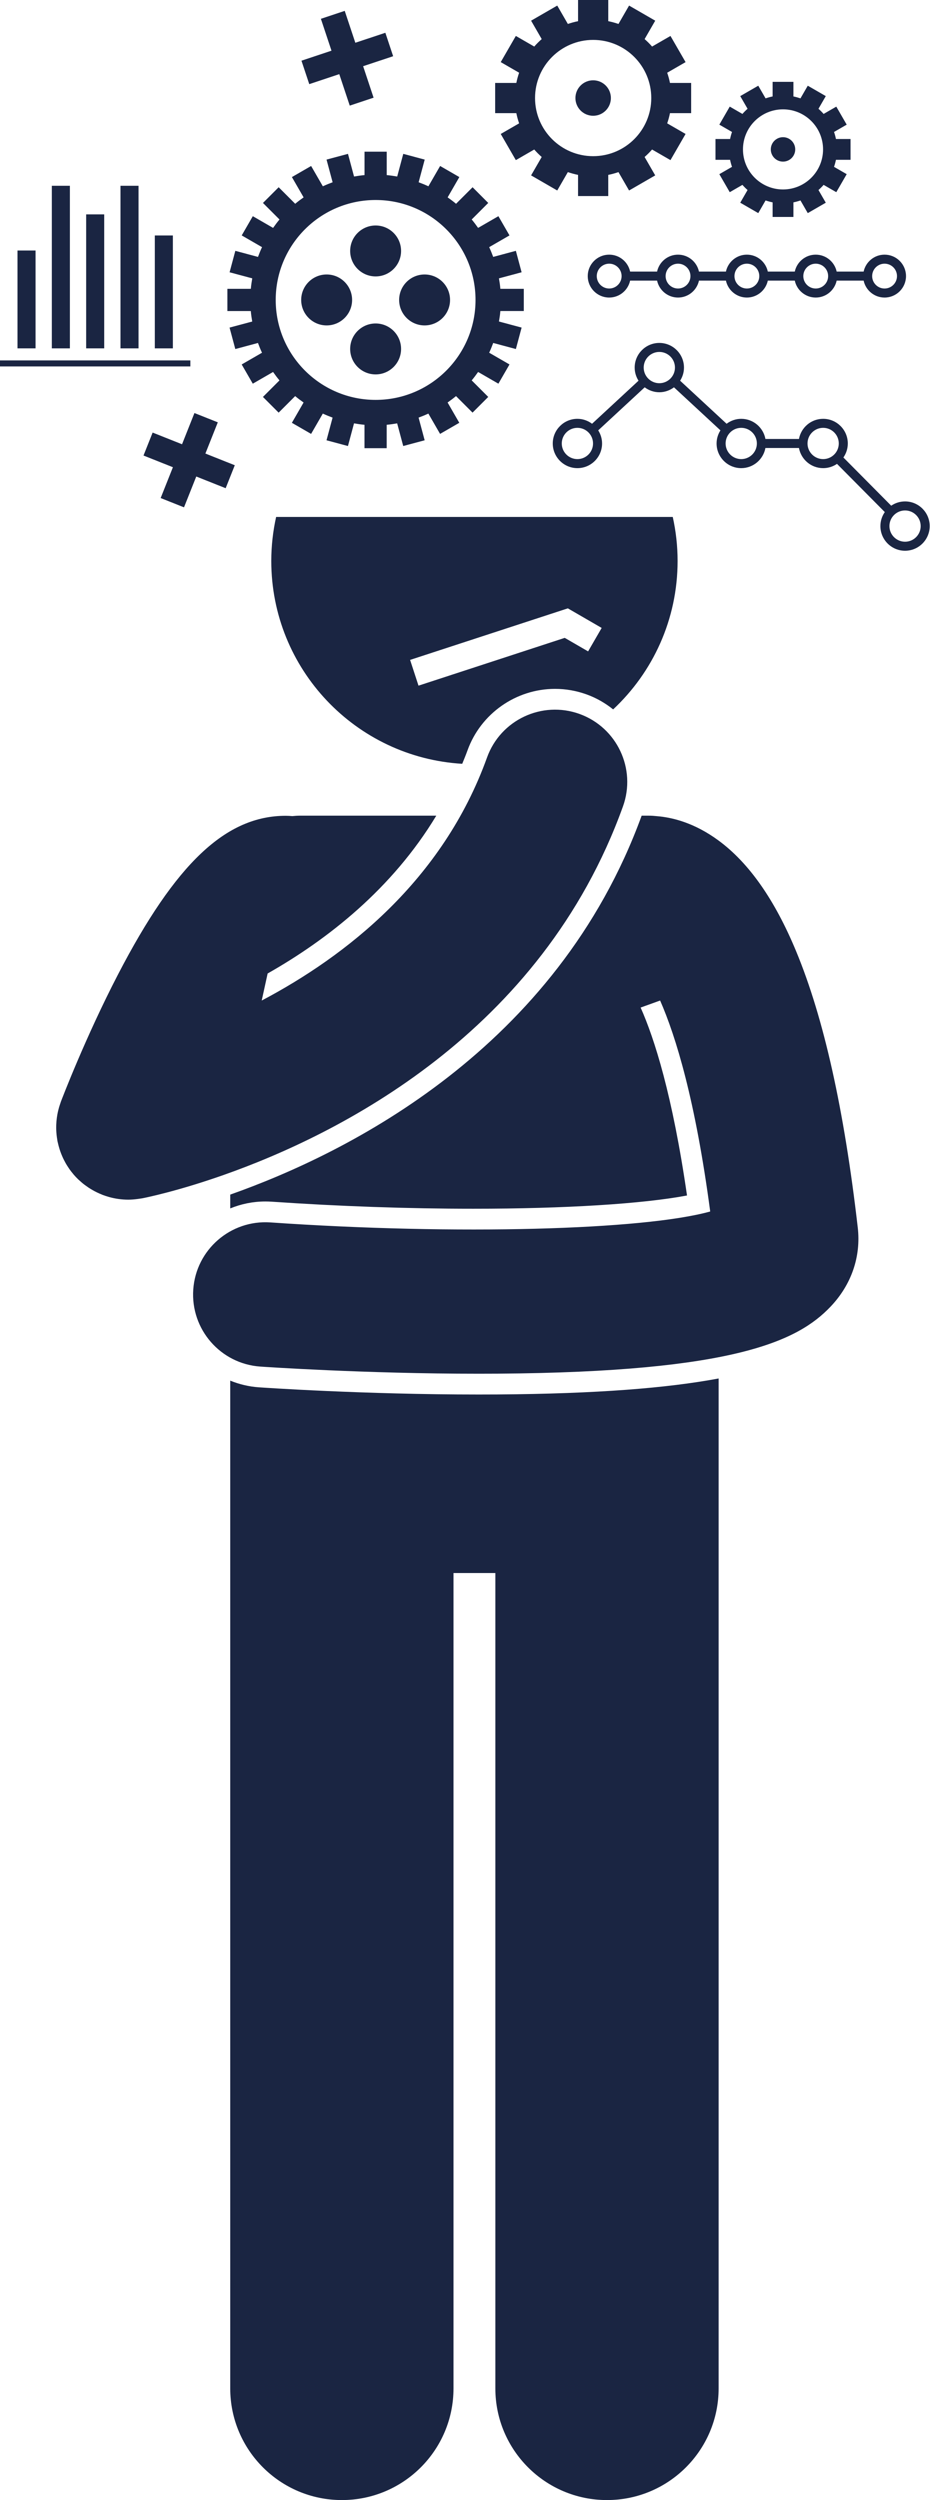 <?xml version="1.0" encoding="UTF-8" standalone="no"?><svg xmlns="http://www.w3.org/2000/svg" xmlns:xlink="http://www.w3.org/1999/xlink" fill="#1a2542" height="276.8" preserveAspectRatio="xMidYMid meet" version="1" viewBox="0.0 0.0 103.0 276.8" width="103" zoomAndPan="magnify"><g id="change1_1"><path d="M61.472,76.267c1.188,0,2.36,0.205,3.485,0.61c1.101,0.396,2.085,0.969,2.95,1.664c4.391-4.106,7.139-9.947,7.139-16.434 c0-1.674-0.188-3.304-0.536-4.874H30.581c-0.347,1.57-0.536,3.199-0.536,4.874c0,11.972,9.352,21.756,21.148,22.456 c0.199-0.491,0.402-0.978,0.584-1.484C53.245,79.004,57.142,76.267,61.472,76.267z M45.42,73.06l17.47-5.708l3.747,2.168 l-1.503,2.597l-2.587-1.498l-16.196,5.292L45.42,73.06z" fill="inherit"/><path d="M30.092,133.042c7.396,0.511,15.114,0.78,22.322,0.78c10.207,0,18.78-0.54,23.675-1.467 c-1.609-11.118-3.611-17.377-5.137-20.805l2.158-0.779c1.744,3.976,3.908,11.039,5.547,23.356 c-7.386,2.053-28.059,2.635-48.721,1.209c-4.402-0.298-8.229,3.022-8.532,7.43c-0.305,4.408,3.021,8.228,7.429,8.532 c0.49,0.034,11.581,0.791,24.18,0.791c0.697,0,1.402-0.002,2.107-0.007c26.344-0.184,33.28-3.667,36.852-7.404 c2.323-2.433,3.399-5.549,3.027-8.776c-1.501-13.042-3.757-23.185-6.819-30.571c-2.378-5.737-5.243-9.812-8.619-12.289 c-2.594-1.903-5.003-2.538-6.82-2.684c-0.289-0.033-0.581-0.053-0.879-0.053h-0.798C61.653,116.108,38.55,127.65,25.5,132.257 v1.531c1.204-0.495,2.517-0.769,3.888-0.769C29.621,133.019,29.856,133.027,30.092,133.042z" fill="inherit"/><path d="M53.013,154.39c-12.771,0-23.873-0.764-24.34-0.797c-1.108-0.076-2.173-0.333-3.174-0.74v13.573v98 c0,6.83,5.537,12.363,12.363,12.363c6.828,0,12.365-5.533,12.365-12.363v-90.271h4.635v90.271c0,6.83,5.537,12.363,12.363,12.363 c6.828,0,12.365-5.533,12.365-12.363v-98v-13.812c-5.686,1.063-13.477,1.692-24.455,1.769 C54.426,154.388,53.715,154.39,53.013,154.39z" fill="inherit"/><path d="M68.996,89.279c1.496-4.157-0.66-8.74-4.817-10.237c-4.153-1.494-8.739,0.659-10.237,4.817 c-4.916,13.657-15.661,22.01-24.956,26.914l0.656-2.996c6.656-3.773,13.799-9.384,18.679-17.472H33.228 c-0.288,0-0.572,0.019-0.851,0.049c-0.238-0.021-0.477-0.036-0.721-0.036c-6.639,0-12.197,5.253-18.585,17.565 c-3.609,6.957-6.222,13.807-6.331,14.095c-0.024,0.062-0.039,0.126-0.061,0.188c-0.052,0.148-0.101,0.297-0.145,0.449 c-0.031,0.109-0.059,0.218-0.086,0.327c-0.034,0.142-0.066,0.285-0.092,0.43c-0.023,0.123-0.042,0.246-0.059,0.369 c-0.018,0.13-0.033,0.26-0.044,0.391c-0.012,0.14-0.02,0.279-0.025,0.418c-0.004,0.116-0.006,0.232-0.004,0.348 c0.002,0.155,0.008,0.31,0.019,0.464c0.007,0.104,0.016,0.208,0.027,0.312c0.018,0.165,0.042,0.329,0.07,0.492 c0.01,0.06,0.014,0.119,0.025,0.178c0.009,0.046,0.023,0.09,0.033,0.135c0.026,0.123,0.056,0.244,0.088,0.365 c0.034,0.13,0.07,0.258,0.11,0.384c0.031,0.099,0.064,0.198,0.1,0.295c0.053,0.147,0.11,0.291,0.171,0.434 c0.033,0.078,0.067,0.156,0.102,0.233c0.073,0.157,0.152,0.31,0.234,0.461c0.035,0.063,0.068,0.127,0.104,0.19 c0.092,0.159,0.192,0.312,0.294,0.463c0.036,0.054,0.07,0.109,0.108,0.162c0.115,0.161,0.237,0.315,0.363,0.466 c0.033,0.04,0.063,0.082,0.097,0.121c0.157,0.181,0.322,0.355,0.494,0.521c0.071,0.068,0.147,0.13,0.221,0.196 c0.107,0.096,0.214,0.192,0.326,0.282c0.088,0.071,0.18,0.136,0.272,0.203c0.109,0.08,0.218,0.159,0.331,0.234 c0.09,0.059,0.181,0.115,0.273,0.171c0.131,0.079,0.265,0.154,0.4,0.226c0.08,0.042,0.159,0.084,0.24,0.123 c0.177,0.086,0.357,0.164,0.539,0.237c0.038,0.015,0.073,0.034,0.111,0.049c0.013,0.005,0.026,0.008,0.039,0.013 c0.194,0.073,0.392,0.137,0.592,0.194c0.029,0.008,0.058,0.019,0.088,0.027c0.679,0.187,1.388,0.289,2.113,0.289 c0.002,0,0.004,0,0.006,0l0.001,0c0.001,0,0.003,0,0.004,0c0.346,0,0.697-0.032,1.048-0.079c0.09-0.012,0.179-0.024,0.268-0.039 c0.07-0.012,0.139-0.017,0.209-0.03c0.47-0.091,3.965-0.804,9.01-2.581C37.441,125.622,59.95,114.407,68.996,89.279z" fill="inherit"/><path d="M54.84,9.182v3.345h2.346c0.076,0.388,0.182,0.763,0.307,1.13l-2.036,1.175l1.673,2.897l2.038-1.176 c0.257,0.294,0.533,0.57,0.827,0.827l-1.176,2.038l2.897,1.673l1.175-2.036c0.367,0.126,0.743,0.231,1.13,0.307v2.346h3.345v-2.346 c0.388-0.076,0.763-0.182,1.13-0.307l1.175,2.036l2.897-1.673l-1.176-2.038c0.294-0.257,0.57-0.533,0.827-0.827l2.038,1.176 l1.673-2.897l-2.036-1.175c0.126-0.367,0.231-0.743,0.307-1.13h2.346V9.182h-2.346c-0.076-0.388-0.182-0.763-0.307-1.13 l2.036-1.175l-1.673-2.897L72.22,5.155c-0.257-0.294-0.533-0.57-0.827-0.827l1.176-2.038l-2.897-1.673l-1.175,2.036 c-0.367-0.126-0.743-0.231-1.13-0.307V0h-3.345v2.346c-0.388,0.076-0.763,0.182-1.13,0.307l-1.175-2.036l-2.897,1.673l1.176,2.038 c-0.294,0.257-0.57,0.533-0.827,0.827L57.13,3.979l-1.673,2.897l2.036,1.175c-0.126,0.367-0.231,0.743-0.307,1.13H54.84z M65.694,4.418c3.555,0,6.436,2.882,6.436,6.436s-2.882,6.436-6.436,6.436s-6.436-2.882-6.436-6.436S62.139,4.418,65.694,4.418z" fill="inherit"/><circle cx="65.694" cy="10.854" fill="inherit" r="1.964"/><path d="M82.225,12.614l-1.404-0.811L79.668,13.8l1.403,0.81c-0.087,0.253-0.159,0.512-0.212,0.779h-1.617v2.305h1.617 c0.052,0.267,0.125,0.526,0.212,0.779l-1.403,0.81l1.153,1.996l1.404-0.811c0.177,0.203,0.367,0.393,0.57,0.57l-0.811,1.404 l1.996,1.153l0.81-1.403c0.253,0.086,0.512,0.159,0.779,0.212v1.617h2.305v-1.617c0.267-0.052,0.526-0.125,0.779-0.212l0.81,1.403 l1.996-1.153l-0.811-1.404c0.203-0.177,0.393-0.367,0.57-0.57l1.404,0.811l1.153-1.996l-1.403-0.81 c0.086-0.253,0.159-0.512,0.212-0.779h1.617v-2.305h-1.617c-0.052-0.267-0.125-0.526-0.212-0.779l1.403-0.81l-1.153-1.996 l-1.404,0.811c-0.177-0.203-0.367-0.393-0.57-0.57l0.811-1.404l-1.996-1.153l-0.81,1.403c-0.253-0.086-0.512-0.159-0.779-0.212 V9.062h-2.305v1.617c-0.267,0.052-0.526,0.125-0.779,0.212l-0.81-1.403l-1.996,1.153l0.811,1.404 C82.592,12.221,82.402,12.412,82.225,12.614z M86.721,12.106c2.449,0,4.435,1.986,4.435,4.435c0,2.449-1.986,4.435-4.435,4.435 c-2.449,0-4.435-1.986-4.435-4.435C82.287,14.092,84.272,12.106,86.721,12.106z" fill="inherit"/><circle cx="86.721" cy="16.541" fill="inherit" r="1.353"/><path d="M25.184,31.979v2.459h2.593c0.034,0.392,0.091,0.777,0.157,1.159l-2.51,0.672l0.636,2.375l2.51-0.673 c0.135,0.368,0.282,0.728,0.447,1.081l-2.25,1.299l1.229,2.129l2.247-1.297c0.225,0.32,0.458,0.633,0.709,0.932l-1.831,1.831 l1.739,1.739l1.831-1.831c0.299,0.251,0.612,0.484,0.932,0.709l-1.297,2.247l2.129,1.229l1.299-2.25 c0.353,0.164,0.713,0.312,1.081,0.447l-0.673,2.51l2.375,0.636l0.672-2.51c0.382,0.066,0.767,0.123,1.159,0.157v2.593h2.459v-2.593 c0.392-0.034,0.777-0.091,1.159-0.158l0.672,2.51l2.375-0.636l-0.673-2.51c0.368-0.135,0.728-0.282,1.081-0.447l1.299,2.25 l2.129-1.229l-1.297-2.247c0.32-0.225,0.633-0.459,0.932-0.709l1.831,1.831l1.739-1.739l-1.831-1.831 c0.251-0.299,0.484-0.612,0.709-0.932l2.247,1.297l1.229-2.129l-2.25-1.299c0.164-0.353,0.312-0.713,0.447-1.081l2.51,0.673 l0.636-2.375l-2.51-0.672c0.066-0.382,0.123-0.767,0.157-1.16h2.593v-2.459h-2.593c-0.034-0.392-0.091-0.777-0.158-1.16l2.51-0.672 l-0.636-2.375l-2.51,0.673c-0.135-0.368-0.282-0.728-0.446-1.081l2.25-1.299l-1.229-2.129l-2.247,1.297 c-0.225-0.32-0.459-0.633-0.709-0.932l1.831-1.831L52.34,20.73l-1.831,1.831c-0.299-0.251-0.612-0.484-0.932-0.709l1.297-2.247 l-2.129-1.229l-1.299,2.25c-0.353-0.164-0.713-0.312-1.081-0.446l0.673-2.51l-2.375-0.636l-0.672,2.51 c-0.382-0.066-0.767-0.123-1.16-0.158v-2.593h-2.459v2.593c-0.392,0.034-0.777,0.091-1.16,0.157l-0.672-2.51l-2.375,0.636 l0.673,2.51c-0.368,0.135-0.728,0.282-1.081,0.447l-1.299-2.25l-2.129,1.229l1.297,2.247c-0.32,0.225-0.633,0.458-0.932,0.709 l-1.831-1.831l-1.739,1.739l1.831,1.831c-0.251,0.299-0.484,0.612-0.709,0.932l-2.247-1.297l-1.229,2.129l2.25,1.299 c-0.164,0.353-0.312,0.713-0.447,1.081l-2.51-0.673l-0.636,2.375l2.51,0.672c-0.066,0.382-0.123,0.767-0.158,1.159H25.184z M41.601,22.143c6.111,0,11.065,4.954,11.065,11.065s-4.954,11.065-11.065,11.065s-11.065-4.954-11.065-11.065 S35.49,22.143,41.601,22.143z" fill="inherit"/><circle cx="41.601" cy="27.784" fill="inherit" r="2.82"/><circle cx="41.601" cy="38.632" fill="inherit" r="2.82"/><circle cx="36.177" cy="33.208" fill="inherit" r="2.82"/><circle cx="47.025" cy="33.208" fill="inherit" r="2.82"/><path d="M100.238,55.514c-0.569,0-1.097,0.175-1.534,0.474l-5.295-5.338c0.306-0.441,0.488-0.975,0.488-1.551 c0-1.506-1.225-2.731-2.731-2.731c-1.335,0-2.444,0.964-2.68,2.231h-3.712c-0.236-1.267-1.346-2.231-2.68-2.231 c-0.61,0-1.167,0.208-1.622,0.547l-5.146-4.766c0.267-0.422,0.427-0.917,0.427-1.452c0-1.506-1.225-2.731-2.731-2.731 s-2.731,1.225-2.731,2.731c0,0.535,0.16,1.031,0.427,1.452l-5.146,4.766c-0.455-0.339-1.013-0.547-1.622-0.547 c-1.506,0-2.731,1.225-2.731,2.731s1.225,2.731,2.731,2.731s2.731-1.225,2.731-2.731c0-0.535-0.16-1.031-0.427-1.452l5.146-4.766 c0.455,0.339,1.013,0.547,1.622,0.547s1.167-0.208,1.622-0.547l5.146,4.766c-0.267,0.422-0.427,0.917-0.427,1.452 c0,1.506,1.225,2.731,2.73,2.731c1.335,0,2.444-0.964,2.68-2.231h3.712c0.236,1.267,1.346,2.231,2.68,2.231 c0.569,0,1.096-0.175,1.534-0.474l5.295,5.338c-0.306,0.441-0.488,0.975-0.488,1.551c0,1.506,1.225,2.731,2.731,2.731 c1.505,0,2.73-1.225,2.73-2.731S101.743,55.514,100.238,55.514z M100.238,59.976c-0.955,0-1.731-0.776-1.731-1.731 s0.776-1.731,1.731-1.731c0.954,0,1.73,0.776,1.73,1.731S101.192,59.976,100.238,59.976z M89.435,49.098 c0-0.955,0.776-1.731,1.731-1.731s1.731,0.776,1.731,1.731s-0.776,1.731-1.731,1.731S89.435,50.053,89.435,49.098z M83.825,49.098 c0,0.955-0.776,1.731-1.731,1.731c-0.954,0-1.73-0.776-1.73-1.731s0.776-1.731,1.73-1.731 C83.048,47.367,83.825,48.143,83.825,49.098z M73.022,42.426c-0.955,0-1.731-0.776-1.731-1.731s0.776-1.731,1.731-1.731 s1.731,0.776,1.731,1.731S73.976,42.426,73.022,42.426z M65.68,49.098c0,0.955-0.776,1.731-1.731,1.731s-1.731-0.776-1.731-1.731 s0.776-1.731,1.731-1.731S65.68,48.143,65.68,49.098z" fill="inherit"/><path d="M69.788,31.068h2.985c0.231,1.07,1.182,1.875,2.32,1.875s2.089-0.805,2.32-1.875h2.985c0.231,1.07,1.182,1.875,2.32,1.875 s2.089-0.805,2.32-1.875h2.985c0.231,1.07,1.182,1.875,2.32,1.875s2.089-0.805,2.32-1.875h2.985c0.231,1.07,1.182,1.875,2.32,1.875 c1.31,0,2.375-1.065,2.375-2.375s-1.065-2.375-2.375-2.375c-1.138,0-2.089,0.805-2.32,1.875h-2.985 c-0.231-1.07-1.182-1.875-2.32-1.875s-2.089,0.805-2.32,1.875h-2.985c-0.231-1.07-1.182-1.875-2.32-1.875s-2.089,0.805-2.32,1.875 h-2.985c-0.231-1.07-1.182-1.875-2.32-1.875s-2.089,0.805-2.32,1.875h-2.985c-0.231-1.07-1.182-1.875-2.32-1.875 c-1.31,0-2.375,1.065-2.375,2.375s1.065,2.375,2.375,2.375C68.606,32.943,69.558,32.138,69.788,31.068z M67.469,29.193 c0.758,0,1.375,0.617,1.375,1.375s-0.617,1.375-1.375,1.375s-1.375-0.617-1.375-1.375S66.71,29.193,67.469,29.193z M73.719,30.568 c0-0.758,0.617-1.375,1.375-1.375s1.375,0.617,1.375,1.375s-0.617,1.375-1.375,1.375S73.719,31.327,73.719,30.568z M81.344,30.568 c0-0.758,0.617-1.375,1.375-1.375s1.375,0.617,1.375,1.375s-0.617,1.375-1.375,1.375S81.344,31.327,81.344,30.568z M88.969,30.568 c0-0.758,0.617-1.375,1.375-1.375s1.375,0.617,1.375,1.375s-0.617,1.375-1.375,1.375S88.969,31.327,88.969,30.568z M96.594,30.568 c0-0.758,0.617-1.375,1.375-1.375s1.375,0.617,1.375,1.375s-0.617,1.375-1.375,1.375S96.594,31.327,96.594,30.568z" fill="inherit"/><path d="M34.251 9.315L37.576 8.209 38.735 11.693 41.377 10.815 40.218 7.33 43.543 6.224 42.68 3.628 39.355 4.734 38.18 1.203 35.539 2.082 36.713 5.612 33.387 6.719z" fill="inherit"/><path d="M24.123 46.757L21.535 45.728 20.161 49.186 16.904 47.891 15.893 50.433 19.15 51.728 17.793 55.14 20.38 56.169 21.737 52.757 24.993 54.052 26.004 51.509 22.748 50.214z" fill="inherit"/><path d="M1.938 27.735H3.938V38.568H1.938z" fill="inherit"/><path d="M5.74 20.569H7.74V38.569H5.74z" fill="inherit"/><path d="M9.542 23.735H11.542V38.568H9.542z" fill="inherit"/><path d="M13.344 20.569H15.344V38.569H13.344z" fill="inherit"/><path d="M17.146 26.069H19.146V38.569H17.146z" fill="inherit"/><path d="M0 39.902H21.083V40.569H0z" fill="inherit"/></g></svg>